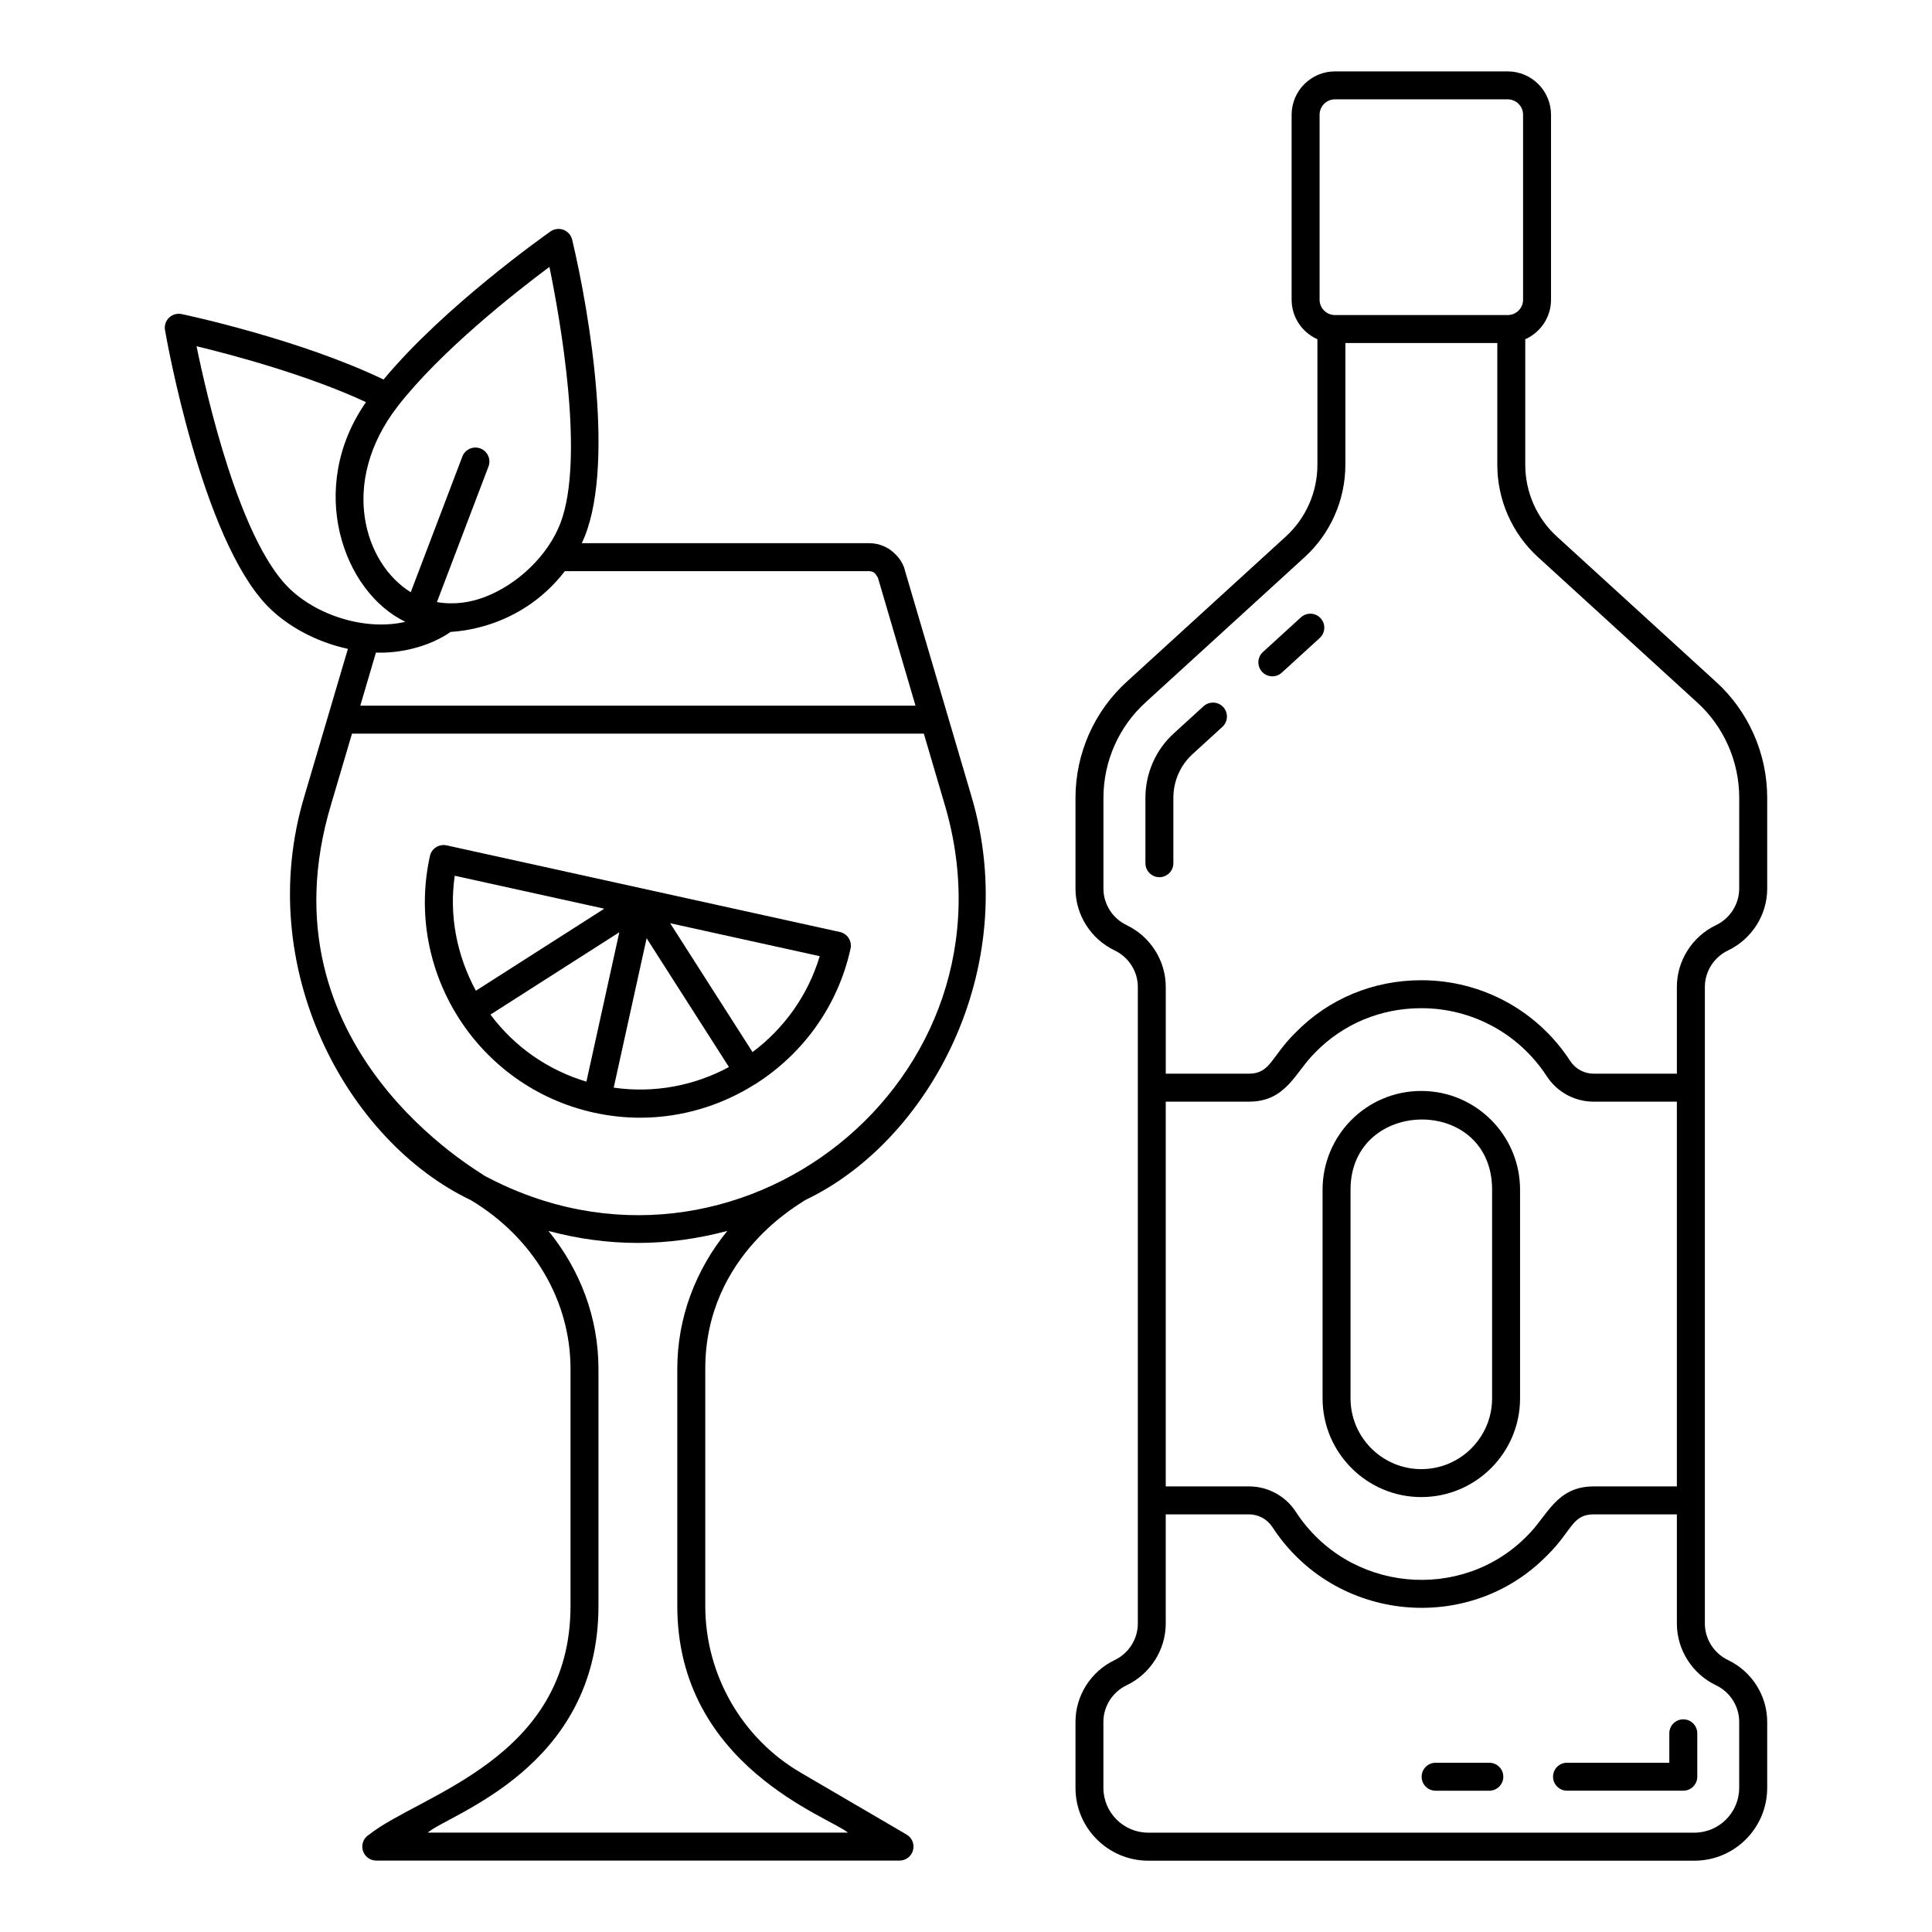 <?xml version="1.0" encoding="UTF-8"?>
<!-- Uploaded to: ICON Repo, www.iconrepo.com, Generator: ICON Repo Mixer Tools -->
<svg fill="#000000" width="800px" height="800px" version="1.1" viewBox="144 144 512 512" xmlns="http://www.w3.org/2000/svg">
 <g>
  <path d="m556.58 286.18c-5.316-4.84-8.371-11.766-8.371-18.992v-33.285c4.016-1.793 6.828-5.809 6.828-10.48v-49.012c0-6.34-5.156-11.492-11.496-11.492h-45.75c-6.34 0-11.496 5.156-11.496 11.492v49.012c0 4.676 2.816 8.688 6.832 10.48v33.285c0 7.223-3.055 14.145-8.371 18.996l-42.051 38.391c-8.695 7.848-13.688 19.098-13.688 30.871v24.074c0 6.926 4.074 13.344 10.375 16.352 3.734 1.785 6.144 5.574 6.144 9.668v136.09 32.641c0 4.094-2.418 7.887-6.144 9.672-6.301 3-10.375 9.418-10.375 16.348v17.527c0 10.637 8.652 19.285 19.289 19.285h144.73c10.637 0 19.289-8.648 19.289-19.285v-17.527c0-6.93-4.074-13.348-10.367-16.348-3.734-1.785-6.148-5.578-6.148-9.672v-32.641-136.09c0-4.094 2.41-7.883 6.144-9.668 6.301-3.008 10.375-9.426 10.375-16.352v-24.074c0-11.77-4.992-23.023-13.676-30.855zm-62.875-111.77c0-2.254 1.832-4.086 4.09-4.086h45.75c2.258 0 4.086 1.832 4.086 4.086v49.012c0 2.231-1.793 4.027-4.016 4.07h-45.895c-2.223-0.039-4.016-1.84-4.016-4.07zm105.05 416.2c3.734 1.785 6.148 5.574 6.148 9.664v17.527c0 6.547-5.332 11.875-11.879 11.875h-144.73c-6.547 0-11.879-5.328-11.879-11.875v-17.527c0-4.086 2.418-7.879 6.156-9.664 6.293-3.008 10.363-9.426 10.363-16.355v-28.934h22.047c2.516 0 4.848 1.27 6.231 3.394 16.512 25.336 52.168 28.535 72.723 7.551 6.707-6.519 6.578-10.945 12.438-10.945h22.016v28.934c-0.004 6.93 4.062 13.344 10.363 16.355zm-145.82-52.699v-101.96h22.016c10.008 0 12.23-7.809 17.668-13.105 7.367-7.523 17.328-11.664 28.035-11.664 13.465 0 25.895 6.734 33.246 18.016 2.758 4.231 7.41 6.754 12.438 6.754h22.047v101.96h-22.016c-10.008 0-12.227 7.816-17.668 13.105-17.293 17.664-47.336 15.055-61.281-6.348-2.758-4.234-7.41-6.758-12.438-6.758zm151.97-158.4c0 4.086-2.418 7.883-6.148 9.664-6.301 3.004-10.367 9.422-10.367 16.352v23.012h-22.047c-2.516 0-4.848-1.266-6.231-3.391-8.727-13.391-23.473-21.379-39.453-21.379-12.719 0-24.559 4.93-33.273 13.828-6.523 6.379-6.648 10.941-12.43 10.941h-22.016v-23.012c0-6.934-4.066-13.348-10.367-16.352-3.734-1.785-6.148-5.578-6.148-9.664v-24.074c0-9.676 4.094-18.926 11.258-25.383l42.066-38.402c6.852-6.246 10.789-15.164 10.789-24.469v-32.273h40.266v32.273c0 9.312 3.938 18.23 10.789 24.465l42.082 38.418c7.148 6.445 11.242 15.695 11.242 25.371z"/>
  <path d="m590.09 599.64c-2.047 0-3.703 1.656-3.703 3.703v7.801h-27.109c-2.047 0-3.703 1.656-3.703 3.703 0 2.047 1.656 3.703 3.703 3.703h30.816c2.047 0 3.703-1.656 3.703-3.703v-11.504c0-2.043-1.656-3.703-3.707-3.703z"/>
  <path d="m538.69 611.15h-14.238c-2.047 0-3.703 1.656-3.703 3.703 0 2.047 1.656 3.703 3.703 3.703h14.238c2.047 0 3.703-1.656 3.703-3.703 0.004-2.043-1.656-3.703-3.703-3.703z"/>
  <path d="m462.95 331.16-7.836 7.156c-4.812 4.336-7.566 10.578-7.566 17.117v17.324c0 2.047 1.656 3.703 3.703 3.703s3.703-1.656 3.703-3.703v-17.324c0-4.445 1.867-8.684 5.137-11.633l7.852-7.172c1.512-1.379 1.621-3.723 0.238-5.234-1.367-1.5-3.719-1.605-5.231-0.234z"/>
  <path d="m488.75 307.61-10.062 9.184c-1.512 1.379-1.621 3.723-0.238 5.231 1.387 1.523 3.738 1.609 5.231 0.238l10.062-9.188c1.512-1.379 1.621-3.723 0.238-5.231-1.375-1.508-3.711-1.621-5.231-0.234z"/>
  <path d="m520.66 540.74c14.426 0 26.172-11.738 26.172-26.168v-55.293c0-14.426-11.742-26.164-26.172-26.164-14.648 0-26.164 11.895-26.164 26.164v55.293c0.004 14.43 11.738 26.168 26.164 26.168zm-18.754-81.457c0-24.512 37.516-25.09 37.516 0v55.293c0 10.344-8.414 18.758-18.762 18.758-10.34 0-18.754-8.414-18.754-18.758z"/>
  <path d="m188.8 228.19c-0.883 0.855-1.289 2.09-1.07 3.301 0.383 2.242 9.73 55.074 27.074 73.031 5.363 5.519 13.137 9.648 21.395 11.43l-11.539 39.07c-13.621 45.309 11.184 91.336 44.141 107.04 16.52 9.918 26.391 26.617 26.391 44.68v62.859c0 40.676-39.98 49.945-53.352 60.574-1.441 0.844-2.141 2.551-1.699 4.164 0.434 1.613 1.902 2.734 3.574 2.734h138.67c1.672 0 3.141-1.121 3.574-2.734 0.441-1.617-0.262-3.324-1.707-4.168l-28.082-16.414v-0.004c-15.586-9.086-25.266-26.004-25.266-44.152v-62.859c0-30.492 25.695-43.949 26.43-44.688 32.695-15.48 57.73-61.051 44.113-107.01l-17.625-59.832c-0.312-1.379-0.926-2.367-1.484-3.144-0.34-0.461-0.68-0.809-0.934-1.066-1.844-1.969-4.356-3.055-7.078-3.055h-76.145c9.059-18.945 2.18-60.578-2.555-80.434-0.281-1.195-1.137-2.172-2.285-2.609-1.152-0.438-2.438-0.273-3.445 0.426-1.445 1.016-28.219 19.926-44.246 39.246-22.227-10.676-52.195-17.066-53.516-17.348-1.195-0.246-2.449 0.113-3.336 0.965zm134.69 278.55v62.859c0 42.461 40.477 55.953 45.207 60.062h-111.34c5.738-4.981 45.242-17.102 45.242-60.062v-62.859c0-13.434-4.789-26.145-13.246-36.523 7.762 2.074 15.703 3.172 23.664 3.172 7.977 0 15.941-1.105 23.734-3.184-8.465 10.379-13.258 23.094-13.258 36.535zm70.848-149.59c21.633 72.969-55.434 134.12-122 98.398-0.594-0.742-60.074-33.617-40.586-98.402l5.531-18.727h151.54zm-20.012-61.789c0.672 0 1.223 0.23 1.664 0.711 0.027 0.027 0.629 0.969 0.66 0.996l9.969 33.945h-147.14l4.152-14.078c6.379 0.27 14.188-1.562 19.762-5.457 0.746-0.191 17.996-0.23 30.312-16.113zm-124.99-43.613c11.363-14.684 31.324-30.352 40.27-37.023 2.859 13.949 9.43 50.805 2.922 67.895-3.188 8.391-11.16 16.203-20.082 19.605-0.031 0.012-0.066 0.02-0.098 0.031-3.539 1.336-7.812 2.109-12.559 1.305l13.668-35.938c0.723-1.914-0.238-4.051-2.148-4.777-1.902-0.723-4.051 0.227-4.781 2.144l-13.676 35.957c-12.238-7.543-19.082-28.961-3.516-49.199zm-8.34-1.184c-15.879 22.801-6.059 50.324 10.43 58.219-10.355 2.453-23.691-1.574-31.312-9.41-12.699-13.145-21.164-49.656-24.027-63.621 9.43 2.281 29.191 7.519 44.91 14.812z"/>
  <path d="m265.59 413.84c0.008 0.012 0.023 0.016 0.031 0.031 7.871 12.297 20.418 21.605 35.77 24.988 4.117 0.91 8.227 1.344 12.277 1.344 11.004 0 21.543-3.242 30.523-8.938 0.066-0.035 0.141-0.02 0.207-0.059 0.074-0.047 0.113-0.125 0.18-0.176 12.211-7.879 21.461-20.352 24.824-35.629 0.211-0.957 0.035-1.961-0.5-2.789-0.527-0.828-1.359-1.414-2.324-1.625l-52.117-11.48-52.113-11.48c-2.004-0.434-3.973 0.828-4.414 2.82-3.383 15.344-0.211 30.633 7.633 42.941 0.016 0.012 0.016 0.031 0.023 0.051zm95.645-16.445c-3.137 10.48-9.539 19.227-17.809 25.414l-21.824-34.145zm-45.871-4.75 21.812 34.133c-9.086 4.898-19.707 7.012-30.535 5.461zm-15.957 38c-10.215-3.051-19.047-9.219-25.434-17.766l34.152-21.82zm-34.898-54.562 39.633 8.73-34.031 21.742c-5.062-9.383-7.125-19.93-5.602-30.473z"/>
 </g>
</svg>